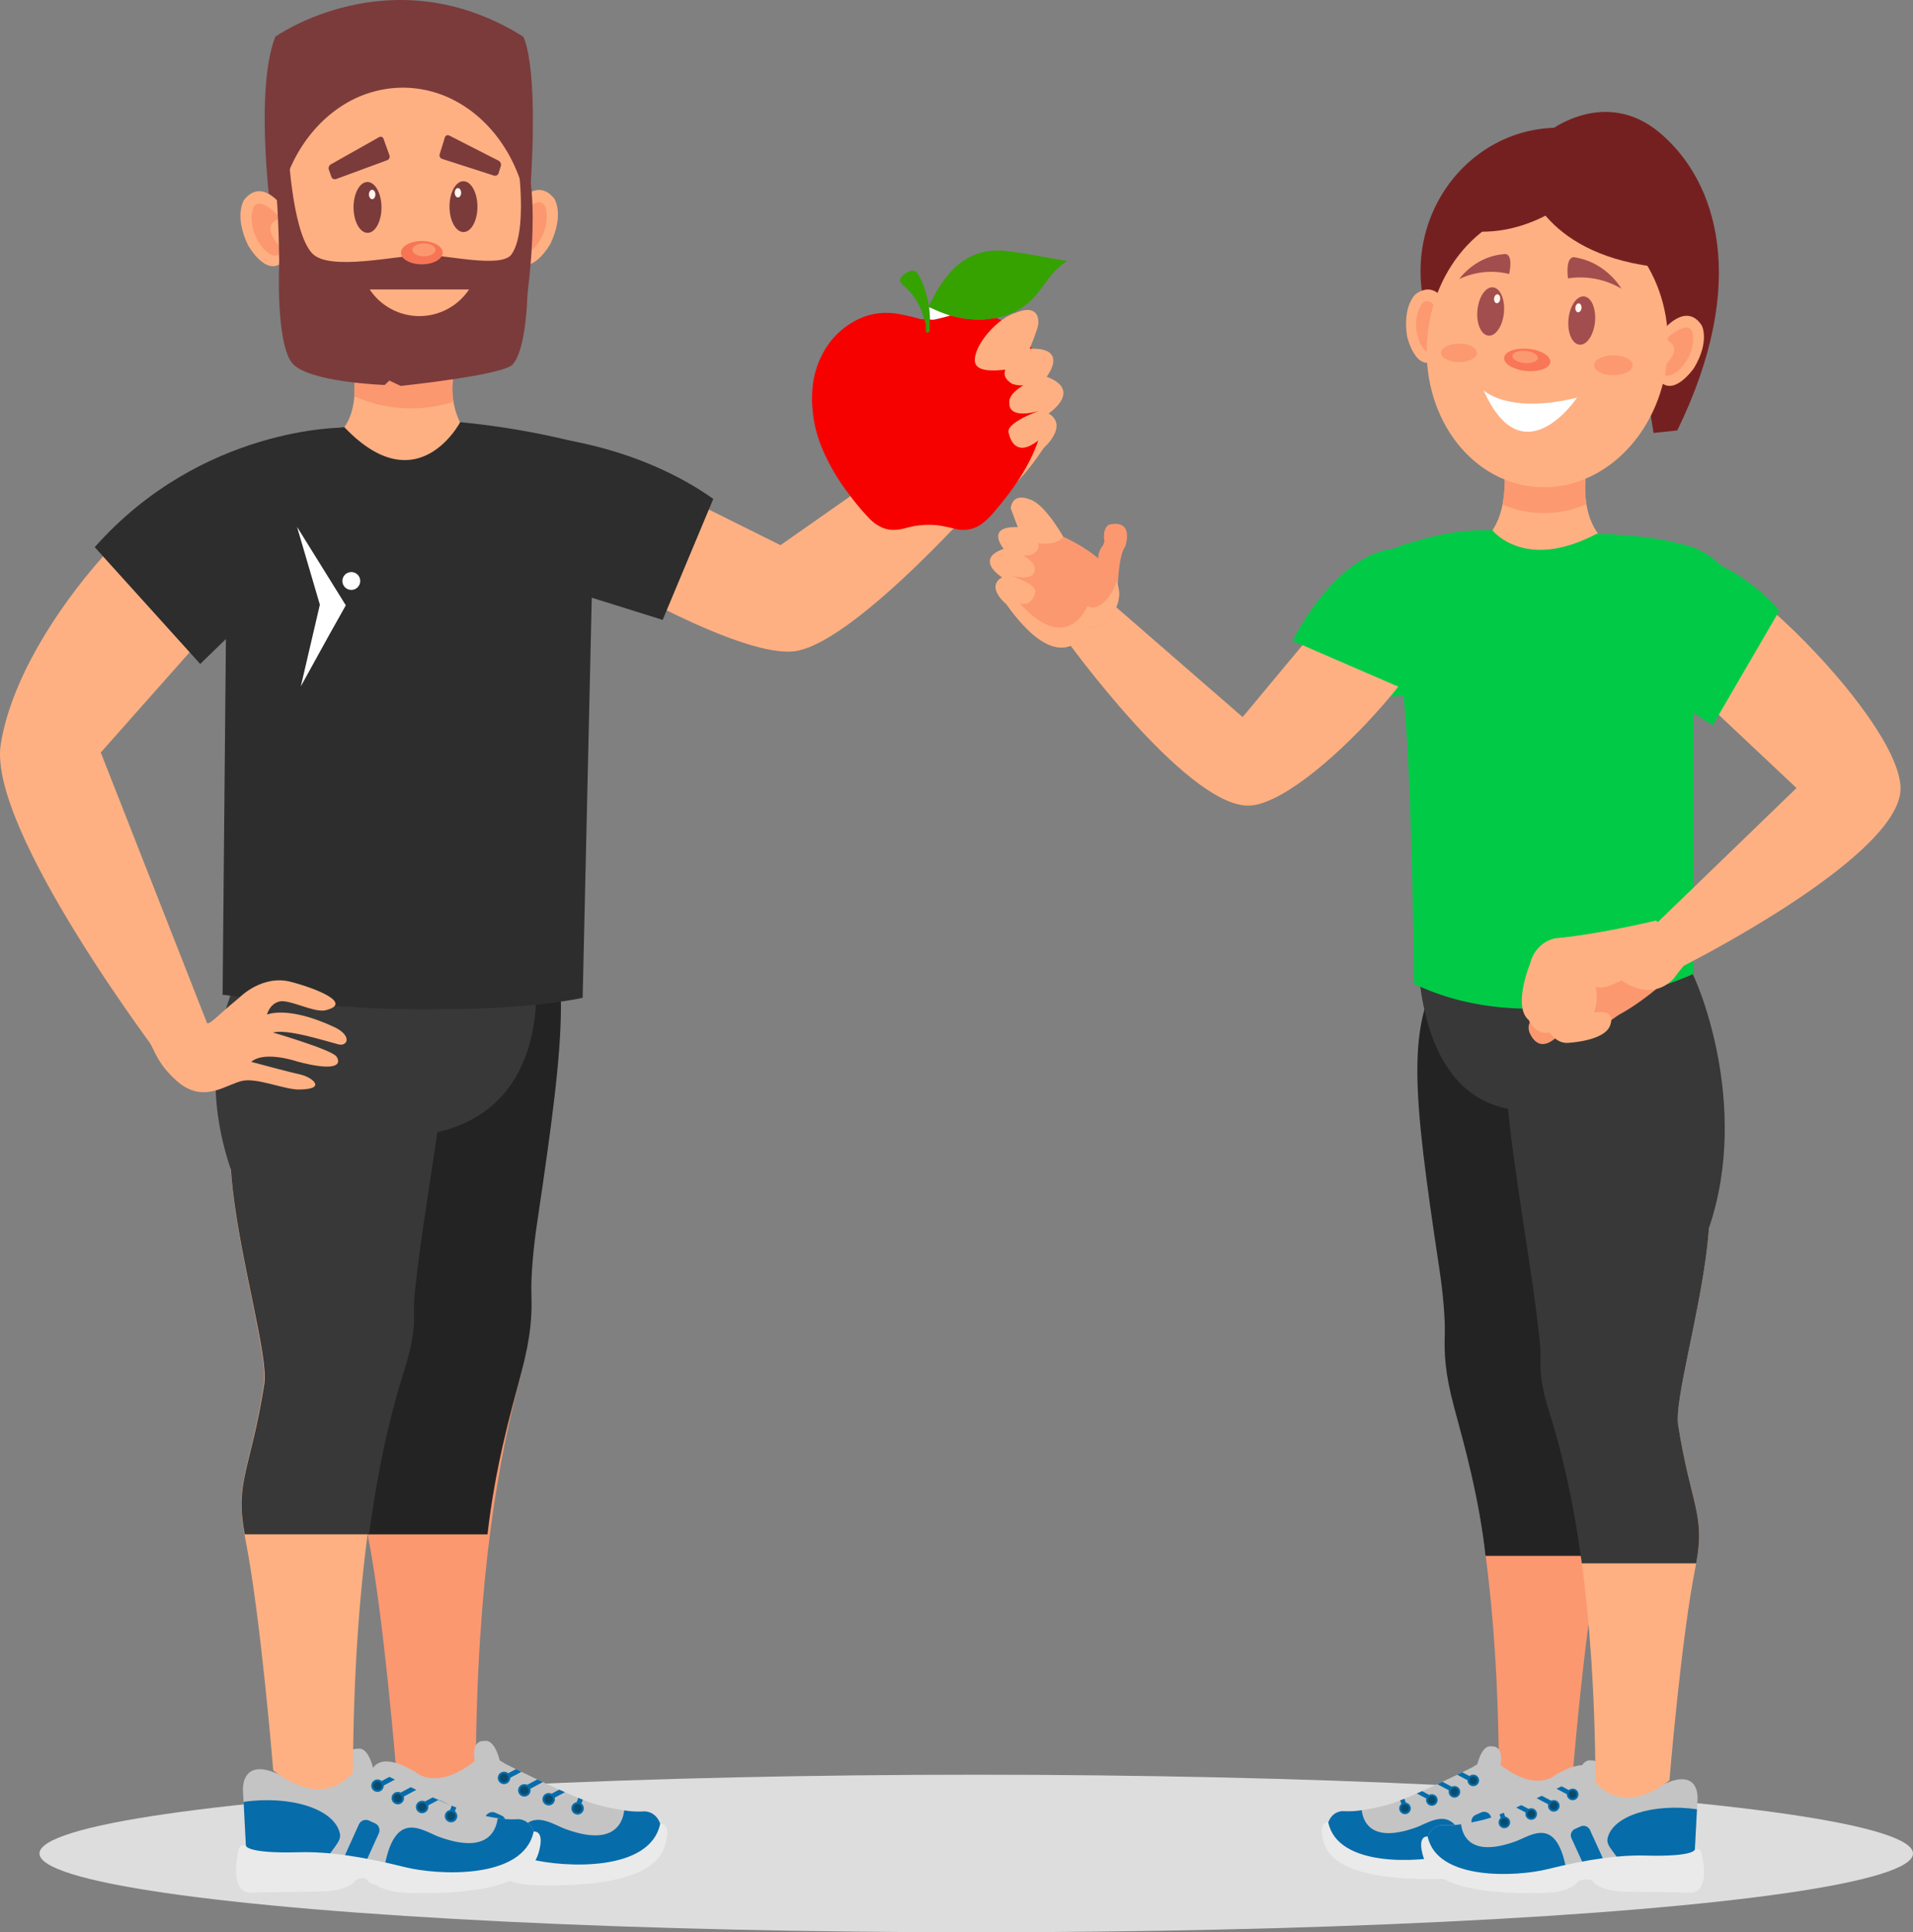 <?xml version="1.0" encoding="UTF-8"?> <svg xmlns="http://www.w3.org/2000/svg" viewBox="0 0 1020.124 1030.072"><rect x="0" y="0" width="1020.124" height="1030.072" fill="#808080" stroke="none"/><defs><style>.cls-1{fill:#ddd;}.cls-2{fill:#752020;}.cls-3{fill:#01cb46;}.cls-4{fill:#fb9870;}.cls-5{fill:#c4c4c4;}.cls-6{fill:#076caa;}.cls-7{fill:#eaeaea;}.cls-8{fill:#074b6d;}.cls-9{fill:#feb082;}.cls-10{fill:#232323;}.cls-11{fill:#383838;}.cls-12{fill:#fc9971;}.cls-13{fill:#fff;}.cls-14{fill:#f97656;}.cls-15{fill:#a24e4e;}.cls-16{fill:#fff6ee;}.cls-17{fill:#2d2d2d;}.cls-18{fill:#7b3b3b;}.cls-19{fill:#f77555;}.cls-20{fill:#f60000;}.cls-21{fill:#35a200;}.cls-22{fill:#fefefe;}</style></defs><g id="Ebene_2" data-name="Ebene 2"><g id="Layer_1" data-name="Layer 1"><ellipse class="cls-1" cx="520.587" cy="988.072" rx="499.536" ry="42"></ellipse><path class="cls-2" d="M825.763,70.135s30-24,59.334.667c30.41,25.574,48,79.333,9.332,158.666l-12.666,1.334-6-37.334-2.666,38.667h-32S766.431,88.135,825.763,70.135Z"></path><path class="cls-3" d="M893.931,289.8s39.332.334,46.332,69.334c0,0-25,19.999-52-.334C888.263,358.8,877.597,288.466,893.931,289.8Z"></path><path class="cls-4" d="M772.39,513.867c-21.551,31.911-14.088,65.307.48,162.254a156.277,156.277,0,0,1,.143,36.293s-2.48,14.994,3.711,37.974c11.416,42.378,22.127,100.798,22.592,195.007,0,0,13.332,19.274,39.461-.919,0,0,6.223-75.838,13.928-113.972,5.57-27.574-2.377-31.943-9.285-75.369-2.074-13.035.787-45.432,5.106-82.721C860.132,572.231,823.37,438.382,772.39,513.867Z"></path><path class="cls-5" d="M787.343,942.558s2.18-12.682,8.06-11.562c0,0,7.586-1.119,4.266,11.936C799.669,942.931,794.454,953.372,787.343,942.558Z"></path><path class="cls-5" d="M852.24,951.888l-.305,5.832-1.201,22.884c-2.324,8.35-23.764,8.375-38.533,7.362-7.986-.544-14.021-1.395-14.021-1.395-5.549,1.522-10.785,2.759-15.721,3.748-58.57,11.736-75.072-11.58-75.072-11.58-.377-13.985,9.043-13.24,9.043-13.24a44.226,44.226,0,0,0,9.717-.511,122.048,122.048,0,0,0,12.32-2.473,66.129,66.129,0,0,0,8.166-2.748c.733-.288,1.494-.589,2.27-.906,2.092-.851,4.314-1.8,6.594-2.79q1.409-.623,2.832-1.253c2.713-1.212,5.461-2.469,8.105-3.7q1.4-.653,2.756-1.29c2.857-1.344,5.531-2.622,7.855-3.745.973-.469,1.881-.908,2.713-1.313,3.44-1.682,5.615-2.765,5.615-2.765,7.533-5.407,14.125-1.679,14.125-1.679,19.592,15.663,29.764,5.967,29.764,5.967C854.124,931.75,852.24,951.888,852.24,951.888Z"></path><path class="cls-6" d="M851.927,957.009l-1.201,22.883c-2.324,8.35-23.766,8.376-38.531,7.362-4.189-7.78-8.81-10.624-7.93-14.698C806.882,960.409,828.833,953.722,851.927,957.009Z"></path><path class="cls-6" d="M782.458,990.32c-58.57,11.736-75.072-11.58-75.072-11.58-.377-13.985,9.043-13.24,9.043-13.24a44.226,44.226,0,0,0,9.717-.511c.805,6.485,5.438,17.689,29.049,9.144C763.659,971.068,777.288,959.976,782.458,990.32Z"></path><path class="cls-6" d="M802.415,984.603a3.724,3.724,0,0,1-1.879,4.936l-2.977,1.332a3.795,3.795,0,0,1-4.984-1.863l-7.562-16.562a3.725,3.725,0,0,1,1.883-4.934l2.975-1.332a3.795,3.795,0,0,1,4.984,1.862Z"></path><path class="cls-7" d="M708.337,971.569s-5.301-.982-2.84,8.997c1.883,7.646,8.412,22.561,64.986,21.071,0,0,13.75,0,18.084-6.152,0,0,6.404-3.171,9.041,1.305,0,0,4.896,3.915,14.693,4.103l36.918.558s9.315.246,5.652-18.46c-.299-1.52-.158-5.5-3.988-4.661,0,0,.398,4.121-26.717,3.356-13.121-.369-30.178,1.835-51.988,7.272C756.271,992.923,713.423,995.437,708.337,971.569Z"></path><path class="cls-6" d="M786.046,948.091l-1.154,2.143-7.848-4.149c.973-.469,1.881-.908,2.713-1.313Z"></path><path class="cls-6" d="M776.249,953.562l-1.152,2.139-8.664-4.582q1.4-.653,2.756-1.29Z"></path><path class="cls-6" d="M763.947,957.788l-1.152,2.141-7.299-3.857q1.409-.623,2.832-1.253Z"></path><path class="cls-6" d="M750.23,962.482l-2.303.824-1.295-3.538c.733-.288,1.494-.589,2.27-.906Z"></path><path class="cls-6" d="M788.722,949.086a3.076,3.076,0,1,1-3.074-3.047A3.059,3.059,0,0,1,788.722,949.086Z"></path><path class="cls-8" d="M787.72,949.086a2.073,2.073,0,1,1-2.072-2.053A2.063,2.063,0,0,1,787.72,949.086Z"></path><path class="cls-6" d="M778.677,955.176a3.077,3.077,0,1,1-3.076-3.047A3.06,3.06,0,0,1,778.677,955.176Z"></path><path class="cls-8" d="M777.671,955.176a2.071,2.071,0,1,1-2.07-2.052A2.061,2.061,0,0,1,777.671,955.176Z"></path><path class="cls-6" d="M766.62,959.526a3.076,3.076,0,1,1-3.076-3.046A3.061,3.061,0,0,1,766.62,959.526Z"></path><path class="cls-8" d="M765.616,959.526a2.072,2.072,0,1,1-2.072-2.051A2.061,2.061,0,0,1,765.616,959.526Z"></path><path class="cls-6" d="M752.306,964.001a3.077,3.077,0,1,1-3.076-3.046A3.064,3.064,0,0,1,752.306,964.001Z"></path><path class="cls-8" d="M751.3,964.001a2.071,2.071,0,1,1-2.07-2.05A2.059,2.059,0,0,1,751.3,964.001Z"></path><path class="cls-5" d="M840.329,950.031s2.18-12.681,8.06-11.562c0,0,7.586-1.118,4.266,11.934C852.655,950.402,847.443,960.844,840.329,950.031Z"></path><path class="cls-5" d="M905.228,959.358l-.305,5.835L903.72,988.075c-2.322,8.352-23.764,8.377-38.531,7.363-7.986-.545-14.024-1.395-14.024-1.395-5.549,1.522-10.785,2.759-15.721,3.748-58.57,11.737-75.072-11.58-75.072-11.58-.375-13.984,9.043-13.237,9.043-13.237a44.501,44.501,0,0,0,9.719-.513,122.499,122.499,0,0,0,12.32-2.473,65.958,65.958,0,0,0,8.162-2.749c.734-.287,1.496-.587,2.272-.905,2.092-.851,4.314-1.798,6.594-2.789q1.409-.623,2.834-1.255c2.711-1.21,5.459-2.468,8.104-3.697q1.4-.656,2.756-1.292c2.857-1.343,5.531-2.62,7.856-3.743.973-.472,1.881-.911,2.713-1.316,3.441-1.68,5.615-2.763,5.615-2.763,7.533-5.409,14.127-1.681,14.127-1.681,19.59,15.665,29.762,5.967,29.762,5.967C907.111,939.22,905.228,959.358,905.228,959.358Z"></path><path class="cls-6" d="M904.913,964.481l-1.199,22.884c-2.326,8.35-23.766,8.374-38.533,7.361-4.189-7.78-8.809-10.623-7.93-14.698C859.868,967.881,881.82,961.195,904.913,964.481Z"></path><path class="cls-6" d="M835.444,997.791c-58.57,11.737-75.072-11.58-75.072-11.58-.375-13.984,9.043-13.237,9.043-13.237a44.501,44.501,0,0,0,9.719-.513c.803,6.487,5.436,17.69,29.047,9.146C816.646,978.54,830.277,967.45,835.444,997.791Z"></path><path class="cls-6" d="M855.404,992.077a3.725,3.725,0,0,1-1.881,4.935l-2.977,1.33a3.792,3.792,0,0,1-4.984-1.861l-7.562-16.561a3.725,3.725,0,0,1,1.883-4.935l2.975-1.332a3.794,3.794,0,0,1,4.984,1.86Z"></path><path class="cls-7" d="M761.323,979.042s-5.301-.981-2.84,8.996c1.883,7.646,8.412,22.562,64.986,21.071,0,0,13.75,0,18.084-6.154,0,0,6.404-3.168,9.041,1.308,0,0,4.896,3.915,14.693,4.103l36.92.558s9.315.246,5.65-18.459c-.297-1.522-.158-5.501-3.988-4.662,0,0,.4,4.121-26.717,3.357-13.121-.371-30.178,1.835-51.988,7.271C809.257,1000.395,766.411,1002.909,761.323,979.042Z"></path><path class="cls-6" d="M839.032,955.563l-1.154,2.142-7.848-4.147c.973-.472,1.881-.911,2.713-1.316Z"></path><path class="cls-6" d="M829.236,961.036l-1.152,2.135-8.664-4.578q1.4-.656,2.756-1.292Z"></path><path class="cls-6" d="M816.933,965.258l-1.152,2.143-7.299-3.856q1.409-.623,2.834-1.255Z"></path><path class="cls-6" d="M803.216,969.955l-2.303.824-1.297-3.54c.734-.287,1.496-.587,2.272-.905Z"></path><path class="cls-6" d="M841.71,956.558a3.076,3.076,0,1,1-3.076-3.049A3.06,3.06,0,0,1,841.71,956.558Z"></path><path class="cls-8" d="M840.706,956.558a2.072,2.072,0,1,1-2.072-2.052A2.062,2.062,0,0,1,840.706,956.558Z"></path><path class="cls-6" d="M831.663,962.647a3.076,3.076,0,1,1-3.076-3.045A3.062,3.062,0,0,1,831.663,962.647Z"></path><ellipse class="cls-8" cx="828.587" cy="962.647" rx="2.072" ry="2.05"></ellipse><path class="cls-6" d="M819.609,966.999a3.077,3.077,0,1,1-3.076-3.047A3.062,3.062,0,0,1,819.609,966.999Z"></path><path class="cls-8" d="M818.603,966.999a2.071,2.071,0,1,1-2.07-2.053A2.059,2.059,0,0,1,818.603,966.999Z"></path><path class="cls-6" d="M805.292,971.473a3.076,3.076,0,1,1-3.076-3.046A3.06,3.06,0,0,1,805.292,971.473Z"></path><path class="cls-8" d="M804.286,971.473a2.071,2.071,0,1,1-2.07-2.052A2.059,2.059,0,0,1,804.286,971.473Z"></path><path class="cls-9" d="M816.909,518.759c-21.551,31.911-15.188,62.366-.619,159.315,1.35,8.975,8.666,25.121,8.201,38.927-.303,8.961-5.107,14.383,1.701,35.827,13.285,41.841,24.137,102.942,24.602,197.153,0,0,13.332,19.274,39.461-.92,0,0,6.223-75.838,13.928-113.973,5.57-27.572-2.377-31.942-9.285-75.367-2.074-13.036,11.158-57.84,15.479-95.129C921.982,564.41,867.89,443.274,816.909,518.759Z"></path><path class="cls-10" d="M834.193,748.828c-6.809-21.444-2.004-26.866-1.701-35.827.465-13.806-6.852-29.952-8.201-38.927-14.568-96.948-20.932-127.403.619-159.315q.641-.948,1.281-1.855c-13.945-25.59-33.227-31.809-55.135.629-21.551,31.911-17.973,66.656-3.402,163.605,1.795,11.945,3.057,25.733,2.785,34.313-.311,9.804,0,20.22,4.951,38.602,5.807,21.548,13.01,46.781,16.781,79.351h59.348C847.068,796.362,840.947,770.098,834.193,748.828Z"></path><polygon class="cls-11" points="843.519 833.405 843.521 833.412 843.521 833.405 843.519 833.405"></polygon><path class="cls-11" d="M911.308,654.655c22.848-67.147-7.68-135.599-10.211-138.168-18.113-42.849-54.549-39.707-82.906.418q-.639.908-1.281,1.855c-21.551,31.911-15.188,62.366-.619,159.315,1.35,8.975,3.404,23.592,4.953,38.298.938,8.919-1.859,15.012,4.949,36.456,6.754,21.27,12.875,47.534,17.326,80.577h60.992c4.91-26.084-2.848-31.16-9.613-73.684-2.074-13.036,11.158-57.84,15.479-95.129Q910.947,659.653,911.308,654.655Z"></path><path class="cls-2" d="M904.673,144.613c0,.891-.01,1.77-.051,2.65a78.324,78.324,0,0,1-2.559,17.61c-8.541,32.43-37.08,56.26-70.971,56.26-40.629,0-73.57-34.26-73.57-76.52,0-42.27,32.941-76.529,73.57-76.529C871.734,68.084,904.673,102.343,904.673,144.613Z"></path><path class="cls-9" d="M887.355,175.484s11.908-14.653,20.121-1.97c0,0,4.486,8.177-4.076,22.594,0,0-11.893,17.425-19.607,5.342C883.792,201.45,889.222,196.704,887.355,175.484Z"></path><path class="cls-12" d="M887.974,181.118s12.445-11.821,14.643-3.524c0,0,2.353,9.757-6.893,19.281,0,0-8.203,7.89-9.809-.352C885.915,196.522,899.935,185.428,887.974,181.118Z"></path><path class="cls-9" d="M879.316,298.313l-36.033,78.578-70.607-.584,2.856-81.71s20.553.198,25.711-25.645a71.759,71.759,0,0,0,.994-18.48s16.516-14.066,44.092-1.233a56.728,56.728,0,0,0-.353,19.56C848.034,281.432,855.677,295.954,879.316,298.313Z"></path><path class="cls-9" d="M772.944,166.065s-5.531-18.057-17.908-9.387c0,0-7.229,5.894-4.711,22.471,0,0,4.479,20.617,16.168,12.318C766.493,191.467,763.241,185.028,772.944,166.065Z"></path><path class="cls-12" d="M770.257,171.055s-7.096-15.634-12.246-8.77c0,0-5.846,8.157-.852,20.459,0,0,4.631,10.393,9.213,3.357C766.372,186.102,757.55,170.553,770.257,171.055Z"></path><path class="cls-12" d="M845.974,268.798a56.875,56.875,0,0,1-27.871,4.465,55.921,55.921,0,0,1-16.861-4.31,71.759,71.759,0,0,0,.994-18.48s16.516-14.066,44.092-1.233A56.728,56.728,0,0,0,845.974,268.798Z"></path><path class="cls-9" d="M889.072,191.171c-3.885,41.07-35.662,71.656-70.977,68.312-35.31-3.342-60.787-39.348-56.897-80.418,3.887-41.07,35.666-71.655,70.977-68.312C867.487,114.095,892.962,150.1,889.072,191.171Z"></path><path class="cls-13" d="M791.128,208.016s12.797,13.023,49.83,3.978C840.958,211.995,812.112,255.411,791.128,208.016Z"></path><path class="cls-14" d="M826.698,193.014c-.31,3.266-6.059,5.389-12.848,4.748-6.789-.645-12.043-3.811-11.73-7.074.309-3.262,6.059-5.389,12.85-4.744C821.759,186.587,827.005,189.753,826.698,193.014Z"></path><path class="cls-12" d="M820.091,190.944c-.17,1.807-3.353,2.981-7.111,2.627-3.756-.357-6.662-2.107-6.494-3.915.174-1.806,3.356-2.983,7.113-2.626C817.359,187.385,820.261,189.137,820.091,190.944Z"></path><path class="cls-15" d="M836.142,148.414a43.114,43.114,0,0,1,28.463,5.452s-7.738-13.754-24.363-16.596C840.241,137.27,834.655,134.852,836.142,148.414Z"></path><path class="cls-15" d="M804.769,146.068a39.783,39.783,0,0,0-26.602,2.695s8.234-12.01,23.74-13.27C801.907,135.493,807.236,133.727,804.769,146.068Z"></path><path class="cls-15" d="M801.986,166.714c-.672,7.109-4.383,12.569-8.287,12.199-3.908-.369-6.527-6.432-5.854-13.537.672-7.107,4.383-12.57,8.291-12.199C800.04,153.546,802.661,159.608,801.986,166.714Z"></path><path class="cls-15" d="M850.546,171.54c-.674,7.107-4.383,12.568-8.289,12.198s-6.529-6.43-5.854-13.538c.674-7.107,4.385-12.568,8.289-12.197C848.599,158.373,851.216,164.433,850.546,171.54Z"></path><path class="cls-16" d="M843.343,164.262c-.131,1.317-.971,2.309-1.869,2.217-.9-.088-1.525-1.228-1.391-2.544.133-1.317.971-2.312,1.871-2.222C842.855,161.806,843.476,162.946,843.343,164.262Z"></path><path class="cls-16" d="M799.987,159.432c-.133,1.315-.969,2.31-1.869,2.22-.898-.092-1.524-1.232-1.389-2.548.129-1.314.969-2.309,1.867-2.217C799.497,156.978,800.118,158.116,799.987,159.432Z"></path><path class="cls-12" d="M870.624,194.71c0,2.944-4.609,5.329-10.293,5.329-5.682,0-10.289-2.385-10.289-5.329s4.607-5.329,10.289-5.329C866.015,189.381,870.624,191.766,870.624,194.71Z"></path><path class="cls-12" d="M787.566,188.093c0,2.733-4.279,4.949-9.557,4.949s-9.557-2.216-9.557-4.949c0-2.731,4.279-4.948,9.557-4.948S787.566,185.362,787.566,188.093Z"></path><path class="cls-2" d="M814.023,95.419c-1,0,7.666,39,67.334,46.666,0,0-3.334-45.333-68.334-46.666Z"></path><path class="cls-2" d="M842.023,102.751s-23,22.334-55,20.668C787.023,123.419,795.691,97.751,842.023,102.751Z"></path><path class="cls-11" d="M756.763,477.467s-14.334,116,60.334,114.667c0,0,107.299,15.726,78.666-106.666Z"></path><path class="cls-3" d="M851.357,284.57s36.65.571,50.158,7.706c0,0-3.256,52.24,1.459,64.261l.123,162.598s-81.334,38-149,5.334c0,0-1.74-162.065-8.74-168.22,0,0,6.906-57.426,5.24-66.114a121.276,121.276,0,0,1,45.252-7.448S813.023,304.843,851.357,284.57Z"></path><path class="cls-3" d="M761.763,287.635s-53.334,1.167-61,75.5c0,0,34.5,13.5,56.75,5.75Z"></path><path class="cls-9" d="M499.358,232.352,416.206,290.62l-85.499-42.5-13.834,56.334s79.575,47.754,108.067,42.512c33.019-6.074,102.883-86.281,102.883-86.281Z"></path><path class="cls-17" d="M295.041,233.62s45.796,4.346,85.332,32.334l-27,64.5-55.932-17.488Z"></path><path class="cls-4" d="M489.717,184.03c6.787,2.338,4.506,14.355,4.506,14.355a13.6,13.6,0,0,1,3.062,9.736l-.008-.004,4.287,13.658s13.047,12.457-1.002,20.59c0,0-12.178,3.09-15.873-17.697,0,0-3.443-19.072-5.951-25.342C478.738,199.327,474.36,178.741,489.717,184.03Z"></path><path class="cls-4" d="M503.055,253.524s15.318,42.4,53.341-14.576c0,0,9.539-43.92-36.53-46.426,0,0-56.834,25.807-27.533,58.412C494.176,252.987,500.195,257.108,503.055,253.524Z"></path><path class="cls-9" d="M485.608,223.278c1.029,4.463,3.467,9.131,7.797,13.951,1.844,2.053,7.865,6.174,10.723,2.588,0,0,15.213,42.074,52.929-13.971a50.648,50.648,0,0,1-.66,13.102c-38.023,56.977-53.341,14.576-53.341,14.576-2.859,3.584-8.879-.537-10.723-2.59C483.299,240.885,482.459,231.481,485.608,223.278Z"></path><path class="cls-18" d="M145.136,118.895s-10-69.332,1.667-99.332c0,0,62-44,132.227-.025,0,0,10.106,16.358,2.027,103.191Z"></path><path class="cls-9" d="M183.412,227.969s33.185,42.246,64.041,1.105a41.356,41.356,0,0,1-4.618-33.18s-10.283-24.01-54.85-7.348a117.36,117.36,0,0,1,.957,22.732C188.472,217.817,186.467,223.991,183.412,227.969Z"></path><path class="cls-4" d="M188.943,211.28a74.635,74.635,0,0,0,52.877,2.895,40.3,40.3,0,0,1,1.016-18.279s-10.283-24.01-54.85-7.348A117.36,117.36,0,0,1,188.943,211.28Z"></path><path class="cls-9" d="M274.765,109.942s10.984-16.477,20.814-4.047c0,0,5.49,8.094-2.025,23.99,0,0-10.695,19.365-19.941,7.514C273.613,137.399,278.812,131.907,274.765,109.942Z"></path><path class="cls-4" d="M275.966,115.762s11.826-13.57,14.94-5.127c0,0,3.422,9.951-5.291,20.809,0,0-7.781,9.047-10.27.606C275.345,132.05,288.882,119.079,275.966,115.762Z"></path><path class="cls-9" d="M147.49,125.067c0,1.51.041,3.02.121,4.51q.15,3.255.539,6.441c.191,1.68.441,3.34.74,4.988,4.531,25.541,19.76,46.531,40,56.361a58.903,58.903,0,0,0,53.811-.971c19.23-10.18,33.609-30.56,38.039-55.189q.586-3.182.932-6.439a91.887,91.887,0,0,0-.592-23.852q-.51-3.269-1.26-6.449c-.189-.84-.398-1.67-.619-2.49v-.01c-.311-1.17-.641-2.33-1-3.471-6.07-19.609-18.69-35.59-34.791-44.379h-.01A59.34,59.34,0,0,0,214.841,46.737a59.944,59.944,0,0,0-33.092,10.09c-11.43,7.51-20.789,18.81-26.818,32.42v.01a83.933,83.933,0,0,0-4.852,14.271c-.389,1.539-.729,3.09-1.02,4.67-.41,2.129-.731,4.279-.981,6.469-.019.121-.029.24-.039.361v.01c-.08.68-.141,1.359-.199,2.039q-.226,2.552-.301,5.16a.013.013,0,0,0,0,.02C147.499,123.188,147.49,124.128,147.49,125.067Z"></path><path class="cls-18" d="M239.701,110.19c.025,7.486,3.377,13.543,7.492,13.527,4.113-.014,7.428-6.094,7.402-13.58-.023-7.484-3.379-13.541-7.494-13.527C242.992,96.624,239.678,102.704,239.701,110.19Z"></path><path class="cls-18" d="M188.533,110.598c.025,7.486,3.375,13.545,7.492,13.529,4.113-.016,7.426-6.092,7.4-13.58-.024-7.486-3.379-13.541-7.49-13.529C191.821,97.034,188.508,103.114,188.533,110.598Z"></path><path class="cls-16" d="M196.748,103.686c.012,1.387.791,2.502,1.742,2.494.947-.01,1.705-1.141,1.691-2.525-.014-1.389-.791-2.504-1.74-2.496C197.492,101.169,196.735,102.297,196.748,103.686Z"></path><path class="cls-16" d="M242.481,102.776c.016,1.387.793,2.506,1.742,2.496.951-.008,1.707-1.141,1.693-2.527-.012-1.389-.789-2.506-1.738-2.494C243.229,100.258,242.471,101.391,242.481,102.776Z"></path><path class="cls-9" d="M150.962,110.614S139.976,94.139,130.15,106.569c0,0-5.49,8.094,2.022,23.988,0,0,10.697,19.365,19.947,7.516C152.118,138.073,146.913,132.581,150.962,110.614Z"></path><path class="cls-4" d="M149.761,116.434s-11.826-13.568-14.939-5.125c0,0-3.422,9.951,5.291,20.809,0,0,7.781,9.049,10.271.604C150.384,132.721,136.843,119.754,149.761,116.434Z"></path><path class="cls-18" d="M148.89,140.003s-1.948,42.783,6.913,53.56c8.434,10.258,49.333,11.666,49.333,11.666l2.5-2.365,6,2.865s54.816-5.674,59.833-11.5c9.457-10.979,7.917-54.25,7.917-54.25S244.636,162.423,148.89,140.003Z"></path><path class="cls-18" d="M147.386,102.729l6.083-27.5s1.667,47.5,12.917,59.75c9.104,9.914,45.433,1.061,59.75.916,11.499-.115,41.333,7.334,46.667-.332,9.938-14.289,2-59.334,2-59.334,16.333,13.334,6.083,83.25,6.083,83.25l-4-5.5s-37.577,6.481-50.25,6.75c-17.192.365-68.5-6.25-68.5-6.25l-.64-8.959-8.607-4.514S148.803,120.229,147.386,102.729Z"></path><path class="cls-9" d="M250.133,154.292a31.812,31.812,0,0,1-52.996,0Z"></path><path class="cls-19" d="M213.803,134.706c.006,3.438,4.992,6.217,11.139,6.209,6.15-.006,11.131-2.799,11.127-6.236-.004-3.434-4.989-6.217-11.141-6.211C218.781,128.477,213.803,131.268,213.803,134.706Z"></path><path class="cls-4" d="M219.91,133.188c.003,1.902,2.764,3.441,6.166,3.438s6.159-1.551,6.158-3.453c-.004-1.902-2.764-3.44-6.166-3.436S219.909,131.284,219.91,133.188Z"></path><path class="cls-18" d="M202.119,73.137a1.633,1.633,0,0,1,2.416.9l3.141,8.789a2.032,2.032,0,0,1-1.204,2.576l-27.21,10.033a1.982,1.982,0,0,1-2.551-1.191l-1.346-3.766a2.465,2.465,0,0,1,1.07-2.865Z"></path><path class="cls-18" d="M239.613,72.272a1.631,1.631,0,0,0-2.375,1l-2.772,8.912a2.03,2.03,0,0,0,1.31,2.523l27.604,8.895a1.982,1.982,0,0,0,2.498-1.297l1.188-3.82a2.46,2.46,0,0,0-1.187-2.816Z"></path><path class="cls-4" d="M282.703,474.268c23.211,34.719,15.174,71.055-.518,176.533-1.452,9.764-1.728,28.096-.152,39.486,0,0,2.67,16.314-3.997,41.315-12.296,46.107-23.833,109.666-24.333,212.166,0,0-14.359,20.971-42.5-1,0,0-6.703-82.512-15-124-6-30,2.559-34.754,10-82,2.233-14.184-.848-49.43-5.5-90C188.203,537.768,227.795,392.141,282.703,474.268Z"></path><path class="cls-5" d="M266.958,940.682s-2.349-13.797-8.682-12.58c0,0-8.17-1.217-4.595,12.986C253.682,941.088,259.298,952.448,266.958,940.682Z"></path><path class="cls-5" d="M197.062,950.833l.328,6.346,1.295,24.898c2.502,9.084,25.594,9.111,41.5,8.01,8.601-.592,15.101-1.518,15.101-1.518,5.977,1.656,11.617,3.002,16.932,4.078,63.084,12.77,80.855-12.6,80.855-12.6.406-15.215-9.738-14.404-9.738-14.404a47.201,47.201,0,0,1-10.467-.557,130.128,130.128,0,0,1-13.27-2.689,70.898,70.898,0,0,1-8.793-2.99c-.79-.312-1.61-.641-2.446-.986-2.253-.926-4.646-1.957-7.101-3.035q-1.518-.677-3.051-1.363c-2.922-1.318-5.881-2.686-8.729-4.025q-1.509-.712-2.969-1.404c-3.077-1.461-5.957-2.852-8.461-4.074-1.047-.51-2.025-.988-2.922-1.43-3.705-1.828-6.047-3.008-6.047-3.008-8.113-5.883-15.215-1.826-15.215-1.826-21.1,17.041-32.055,6.492-32.055,6.492C195.032,928.923,197.062,950.833,197.062,950.833Z"></path><path class="cls-6" d="M197.4,956.405l1.293,24.896c2.504,9.084,25.596,9.113,41.5,8.01,4.512-8.465,9.488-11.559,8.541-15.99C245.914,960.104,222.273,952.829,197.4,956.405Z"></path><path class="cls-6" d="M272.218,992.647c63.084,12.77,80.855-12.6,80.855-12.6.406-15.215-9.738-14.404-9.738-14.404a47.201,47.201,0,0,1-10.467-.557c-.865,7.057-5.856,19.246-31.285,9.949C292.466,971.702,277.786,959.633,272.218,992.647Z"></path><path class="cls-6" d="M250.724,986.428a4.069,4.069,0,0,0,2.025,5.369l3.205,1.449a4.069,4.069,0,0,0,5.367-2.027l8.146-18.02a4.067,4.067,0,0,0-2.026-5.367l-3.205-1.449a4.067,4.067,0,0,0-5.367,2.025Z"></path><path class="cls-7" d="M352.05,972.247s5.709-1.068,3.059,9.789c-2.027,8.318-9.062,24.547-69.992,22.924,0,0-14.81,0-19.477-6.693,0,0-6.897-3.449-9.738,1.42,0,0-5.274,4.26-15.824,4.463l-39.764.607s-10.031.268-6.086-20.084c.32-1.654.17-5.984,4.295-5.072,0,0-.43,4.484,28.773,3.652,14.132-.402,32.504,1.996,55.994,7.912C300.424,995.479,346.572,998.216,352.05,972.247Z"></path><path class="cls-6" d="M268.356,946.702l1.241,2.33,8.453-4.514c-1.047-.51-2.025-.988-2.922-1.43Z"></path><path class="cls-6" d="M278.906,952.655l1.242,2.326,9.332-4.984q-1.509-.712-2.969-1.404Z"></path><path class="cls-6" d="M292.157,957.253l1.241,2.328,7.86-4.195q-1.518-.677-3.051-1.363Z"></path><path class="cls-6" d="M306.931,962.36l2.478.896,1.397-3.85c-.79-.312-1.61-.641-2.446-.986Z"></path><path class="cls-6" d="M265.472,947.784a3.313,3.313,0,1,0,3.312-3.314A3.313,3.313,0,0,0,265.472,947.784Z"></path><path class="cls-8" d="M266.552,947.784a2.232,2.232,0,1,0,2.232-2.232A2.233,2.233,0,0,0,266.552,947.784Z"></path><path class="cls-6" d="M276.291,954.411a3.314,3.314,0,1,0,3.313-3.314A3.314,3.314,0,0,0,276.291,954.411Z"></path><path class="cls-8" d="M277.374,954.411a2.232,2.232,0,1,0,2.231-2.232A2.231,2.231,0,0,0,277.374,954.411Z"></path><path class="cls-6" d="M289.277,959.143a3.313,3.313,0,1,0,3.312-3.314A3.313,3.313,0,0,0,289.277,959.143Z"></path><path class="cls-8" d="M290.359,959.143a2.232,2.232,0,1,0,2.23-2.231A2.23,2.23,0,0,0,290.359,959.143Z"></path><path class="cls-6" d="M304.694,964.012a3.314,3.314,0,1,0,3.313-3.314A3.315,3.315,0,0,0,304.694,964.012Z"></path><path class="cls-8" d="M305.777,964.012a2.232,2.232,0,1,0,2.23-2.23A2.23,2.23,0,0,0,305.777,964.012Z"></path><path class="cls-10" d="M214.703,730.268c7.333-23.332,2.159-29.23,1.834-38.98-.501-15.02,7.379-32.588,8.832-42.352,15.691-105.48,22.545-138.615-.666-173.334-.461-.69-.922-1.359-1.382-2.018,15.021-27.842,35.786-34.607,59.382.684,23.211,34.719,19.357,72.522,3.666,178.002-1.934,12.996-3.292,27.998-3,37.332.334,10.668,0,22-5.333,42-6.253,23.445-14.013,50.898-18.073,86.334h-63.92C200.837,781.985,207.43,753.411,214.703,730.268Z"></path><path class="cls-11" d="M285.138,516.051s14.666,92.666-80,90c0,0-67.711-3.008-68.856-87.17Z"></path><path class="cls-5" d="M199.478,944.823s-2.348-13.797-8.681-12.58c0,0-8.17-1.217-4.595,12.984C186.202,945.227,191.818,956.588,199.478,944.823Z"></path><path class="cls-5" d="M129.581,954.971l.328,6.348,1.295,24.896c2.502,9.086,25.594,9.113,41.5,8.01,8.602-.592,15.102-1.518,15.102-1.518,5.977,1.656,11.617,3.002,16.932,4.078,63.083,12.77,80.855-12.6,80.855-12.6.405-15.215-9.738-14.402-9.738-14.402a47.452,47.452,0,0,1-10.468-.557,130.496,130.496,0,0,1-13.27-2.691,70.573,70.573,0,0,1-8.792-2.99c-.79-.312-1.61-.639-2.446-.984-2.253-.926-4.646-1.957-7.101-3.035q-1.518-.677-3.052-1.365c-2.921-1.316-5.88-2.686-8.729-4.024q-1.509-.712-2.969-1.404c-3.076-1.461-5.957-2.852-8.461-4.074-1.047-.512-2.025-.99-2.922-1.432-3.705-1.826-6.046-3.006-6.046-3.006-8.114-5.885-15.216-1.828-15.216-1.828-21.099,17.043-32.055,6.492-32.055,6.492C127.552,933.061,129.581,954.971,129.581,954.971Z"></path><path class="cls-6" d="M129.919,960.545l1.293,24.896c2.504,9.084,25.596,9.111,41.501,8.01,4.512-8.465,9.487-11.559,8.54-15.992C178.435,964.245,154.792,956.969,129.919,960.545Z"></path><path class="cls-6" d="M204.738,996.786c63.083,12.77,80.855-12.6,80.855-12.6.405-15.215-9.738-14.402-9.738-14.402a47.452,47.452,0,0,1-10.468-.557c-.865,7.057-5.856,19.246-31.285,9.949C224.987,975.841,210.306,963.774,204.738,996.786Z"></path><path class="cls-6" d="M183.243,990.569a4.07,4.07,0,0,0,2.025,5.369l3.205,1.447a4.068,4.068,0,0,0,5.368-2.025l8.146-18.02a4.071,4.071,0,0,0-2.027-5.369l-3.204-1.449a4.07,4.07,0,0,0-5.368,2.025Z"></path><path class="cls-7" d="M284.57,976.387s5.708-1.068,3.058,9.787c-2.027,8.318-9.06,24.549-69.992,22.926,0,0-14.809,0-19.476-6.695,0,0-6.897-3.447-9.739,1.422,0,0-5.273,4.26-15.823,4.463l-39.765.607s-10.031.268-6.086-20.084c.32-1.654.17-5.984,4.295-5.072,0,0-.43,4.484,28.774,3.652,14.132-.404,32.504,1.996,55.994,7.912C232.945,999.62,279.091,1002.354,284.57,976.387Z"></path><path class="cls-6" d="M200.876,950.842l1.241,2.33,8.452-4.514c-1.047-.512-2.025-.99-2.922-1.432Z"></path><path class="cls-6" d="M211.426,956.795l1.241,2.324,9.332-4.982q-1.509-.712-2.969-1.404Z"></path><path class="cls-6" d="M224.677,961.391l1.242,2.33,7.86-4.195q-1.518-.677-3.052-1.365Z"></path><path class="cls-6" d="M239.45,966.501l2.48.896,1.397-3.852c-.79-.312-1.61-.639-2.446-.984Z"></path><path class="cls-6" d="M197.991,951.924a3.313,3.313,0,1,0,3.312-3.317A3.313,3.313,0,0,0,197.991,951.924Z"></path><path class="cls-8" d="M199.072,951.924a2.232,2.232,0,1,0,2.231-2.232A2.232,2.232,0,0,0,199.072,951.924Z"></path><path class="cls-6" d="M208.812,958.55a3.313,3.313,0,1,0,3.313-3.312A3.314,3.314,0,0,0,208.812,958.55Z"></path><path class="cls-8" d="M209.894,958.55a2.232,2.232,0,1,0,2.232-2.231A2.231,2.231,0,0,0,209.894,958.55Z"></path><path class="cls-6" d="M221.796,963.284a3.313,3.313,0,1,0,3.312-3.314A3.313,3.313,0,0,0,221.796,963.284Z"></path><path class="cls-8" d="M222.878,963.284a2.232,2.232,0,1,0,2.231-2.232A2.23,2.23,0,0,0,222.878,963.284Z"></path><path class="cls-6" d="M237.214,968.153a3.313,3.313,0,1,0,3.313-3.314A3.313,3.313,0,0,0,237.214,968.153Z"></path><path class="cls-8" d="M238.297,968.153a2.231,2.231,0,1,0,2.23-2.232A2.23,2.23,0,0,0,238.297,968.153Z"></path><path class="cls-9" d="M224.703,475.602c23.211,34.719,16.357,67.853.666,173.334-1.453,9.764-9.333,27.332-8.832,42.352.325,9.75,5.499,15.649-1.834,38.98-14.309,45.523-25.996,112-26.496,214.5,0,0-14.359,20.971-42.5-1,0,0-6.703-82.512-15-124-6-30,2.559-34.754,10-82,2.233-14.184-12.018-62.93-16.671-103.5C111.536,525.268,169.795,393.473,224.703,475.602Z"></path><polygon class="cls-11" points="196.043 817.936 196.042 817.944 196.04 817.936 196.043 817.936"></polygon><path class="cls-11" d="M123.109,623.456C98.27,550.399,137.747,503.102,137.747,503.102s1.642-1.965,4.394-4.76c19.691-46.619,51.368-68.414,82.194-24.758.464.658.93,1.328,1.395,2.018,23.428,34.719,16.51,67.853.672,173.334-1.467,9.764-3.701,25.668-5.384,41.668-1.02,9.703,2.02,16.332-5.382,39.664-7.342,23.143-13.996,51.717-18.835,87.668H130.498c-5.34-28.379,3.096-33.902,10.45-80.168,2.255-14.184-12.131-62.93-16.827-103.5Q123.5,628.895,123.109,623.456Z"></path><path class="cls-17" d="M245.389,225.051S222.62,268.7,183.62,227.7c0,0-46.487,6.877-62.234,14.654L118.703,530.27s81.932,7.699,109.332,7.666c20.721-.025,82.668-6,82.668-6l6.683-293.582A421.325,421.325,0,0,0,245.389,225.051Z"></path><path class="cls-17" d="M118.703,530.27s67.332,8.666,109.332,7.666c53.668.666,82.668-6,82.668-6Z"></path><path class="cls-9" d="M108.13,543.544c3.387,4.344,2.713,2.084,19.758-11.965,0,0,11.984-12.117,27.065-8.211,13.997,3.625,33.43,11.514,18.686,15.174-6.121,1.52-19.541-6.08-24.796-4.635s-6.481,6.976-6.481,6.976,10.641-5.037,35.608,6.488c10.091,4.656,7.408,10.639,2.47,9.35-8.877-2.316-27.275-8.279-34.876-6.289,0,0,31.575,9.184,33.906,12.846,2.996,4.703-1.442,7.803-20.893,2.615,0,0-17.434-5.994-24.601.152,0,0,20.686,5.611,26.527,6.852,5.22,1.109,14.649,7.713-.98,7.908-7.652.096-21.916-6.152-29.909-4.705-8.711,1.584-21.035,12.938-35.414.072-13.552-12.119-10.817-18.84-21.896-31.582l25.52-14.654S105.769,540.514,108.13,543.544Z"></path><path class="cls-9" d="M110.439,545.458,53.741,401.143,131.66,313.272s21.188-75.986.672-72.861C92.926,246.415,11.055,330.206.404,396.723-6.86,442.087,86.353,564.67,86.353,564.67S114.776,557.713,110.439,545.458Z"></path><path class="cls-17" d="M183.373,227.954s-75.525-.934-132.859,63.732l56.25,62.25,33-32Z"></path><g id="mcUHqC"><path class="cls-20" d="M531.528,169.536a54.822,54.822,0,0,1,7.705,4.527,43.635,43.635,0,0,1,16.584,25.069c2.695,10.823,1.998,21.56-1.079,32.191-3.26,11.263-8.984,21.263-15.88,30.649-2.653,3.611-5.463,7.095-8.365,10.509a42.136,42.136,0,0,1-6.838,6.69,16.656,16.656,0,0,1-14.135,2.804,90.26,90.26,0,0,0-9.086-1.912,45.673,45.673,0,0,0-17.411,1.423c-4.054,1.119-8.144,1.561-12.203-.083a21.366,21.366,0,0,1-7.144-4.916,129.155,129.155,0,0,1-11.164-13.331,109.008,109.008,0,0,1-13.637-23.054,68.223,68.223,0,0,1-5.713-31.642,47.871,47.871,0,0,1,6.168-21.096A41.791,41.791,0,0,1,457.821,170.12a34.645,34.645,0,0,1,20.028-2.952,116.44,116.44,0,0,1,12.087,2.686,4.303,4.303,0,0,0,2.831.237,4.213,4.213,0,0,1,.877,2.242,27.028,27.028,0,0,1,.188,3.784c-.004.568.103,1.137.778,1.127a1.024,1.024,0,0,0,1.014-1.113c.013-1.59.06-3.187-.065-4.768a1.451,1.451,0,0,1,.366-1.059,7.243,7.243,0,0,0,3.511-.231c2.316-.503,4.602-1.141,6.9-1.723,2.903.197,5.649,1.243,8.535,1.558a55.033,55.033,0,0,0,9.901.402C527.041,170.148,529.262,169.661,531.528,169.536Z"></path><path class="cls-21" d="M495.924,170.303a1.451,1.451,0,0,0-.366,1.059c.124,1.582.078,3.178.065,4.768a1.024,1.024,0,0,1-1.014,1.113c-.675.01-.781-.559-.778-1.127a27.028,27.028,0,0,0-.188-3.784,4.213,4.213,0,0,0-.877-2.242,34.059,34.059,0,0,0-10.925-17.841,8.551,8.551,0,0,1-1.3-1.381,2.415,2.415,0,0,1,.106-3.189,10.563,10.563,0,0,1,4.261-2.995c2.05-.822,3.579-.296,4.786,1.635a37.084,37.084,0,0,1,3.177,7.017,64.22,64.22,0,0,1,2.495,9.644c.876-1.642,1.641-3.08,2.41-4.516a61.915,61.915,0,0,1,10.689-15.086c7.75-7.684,17.068-10.758,27.86-9.591,9.355,1.011,18.556,2.975,27.831,4.486,1.57.256,3.136.539,4.906.844-1.176.848-2.216,1.55-3.203,2.319-3.457,2.692-6.028,6.183-8.604,9.66-2.642,3.567-5.208,7.196-8.599,10.123a37.499,37.499,0,0,1-16.607,8.131,4.483,4.483,0,0,0-.52.184c-2.266.125-4.487.612-6.757.772a55.033,55.033,0,0,1-9.901-.402c-2.886-.315-5.632-1.361-8.536-1.558-.04-.344-.323-.34-.568-.427-1.545-.545-3.106-1.055-4.621-1.677-1.875-.77-3.71-1.637-5.687-2.518A62.737,62.737,0,0,1,495.924,170.303Z"></path><path class="cls-22" d="M495.924,170.303a62.737,62.737,0,0,0-.465-6.575c1.976.88,3.812,1.748,5.687,2.518,1.515.622,3.075,1.131,4.621,1.677.245.087.528.083.568.427-2.298.582-4.584,1.22-6.9,1.723A7.243,7.243,0,0,1,495.924,170.303Z"></path></g><path class="cls-9" d="M541.54,166.782c11.602-4.785,12.566,2.85,12.068,6.207-.502,3.385-4.533,12.922-4.533,12.922,21.41-.812,9.062,14.916,9.062,14.916,19.5,7.375,1.033,19.566,1.033,19.566,10.977,6.732-2.775,18.555-2.775,18.555-3.111-.559-1.641-5.059-1.641-5.059-14.781,12.633-16.945-3.703-16.945-3.703-.488-5.293,16.287-11.145,16.287-11.145-17.012,4.701-15.797-3.943-15.797-3.943-.789-3.848,3.787-7.467,7.494-9.713a14.498,14.498,0,0,1-6.055-.771c-4.002-2.453-4.539-5.139-3.617-7.564-5.736.664-15.828,1.389-16.257-4.527C519.258,184.131,531.685,169.76,541.54,166.782Z"></path><path class="cls-9" d="M591.05,320.072,662.637,382.25l52.38-62.865s42.684-25.884,55.149-4.157c11.181,19.489-73.335,115.45-105.242,114.243-33.641-1.272-96.697-88.921-96.697-88.921Z"></path><path class="cls-3" d="M775.333,303.676s-.799,37.78-27.585,63.265l-58.465-25.305S726.867,263.783,775.333,303.676Z"></path><path class="cls-4" d="M591.984,279.558c-2.469.475-3.867,4.258-3.02,8.99l-.719,2.138a10.109,10.109,0,0,0-2.539,7.548l.007-.003-3.557,10.588s-10.819,9.656.833,15.961c0,0,10.099,2.393,13.164-13.719,0,0,.464-15.261,3.83-19.581C599.982,291.48,605.176,277.017,591.984,279.558Z"></path><path class="cls-4" d="M580.922,333.429s-12.704,32.867-44.236-11.301c0,0-7.913-34.045,30.293-35.987,0,0,47.133,20.004,22.835,45.279C588.284,333.013,583.292,336.207,580.922,333.429Z"></path><path class="cls-9" d="M595.391,309.982c-.854,3.458-2.876,7.078-6.467,10.815-1.53,1.592-6.522,4.786-8.892,2.006,0,0-12.616,32.615-43.895-10.829a36.747,36.747,0,0,0,.549,10.155c31.532,44.168,44.236,11.301,44.236,11.301,2.37,2.778,7.362-.417,8.892-2.008C597.304,323.631,598.001,316.34,595.391,309.982Z"></path><path class="cls-9" d="M549.005,266.187c-9.621-3.708-10.008,4.811-10.008,4.811l3.759,10.016C524.999,280.387,535.24,292.58,535.24,292.58c-16.172,5.715-.856,15.168-.856,15.168-9.105,5.218,2.303,14.381,2.303,14.381,2.58-.432,1.36-3.92,1.36-3.92,12.256,9.793,14.052-2.872,14.052-2.872.405-4.103-13.506-8.638-13.506-8.638,14.107,3.643,13.1-3.057,13.1-3.057.654-2.983-3.14-5.79-6.214-7.53a12.809,12.809,0,0,0,5.021-.598c3.318-1.902,3.764-3.983,2.999-5.863,4.757.513,10.611.223,13.481-3.51C566.979,286.142,557.178,268.496,549.005,266.187Z"></path><path class="cls-4" d="M851.373,522.14s25.148-3.541,15.08,15.689c0,0-12.332,13.766-27.275,10.275a92.49,92.49,0,0,0-8.643,4.203s-9.047,10.436-14.672-1.363c0,0-4.514-8.551,9.066-10.951,0,0,7.895.264,11.941-2.777C836.871,537.216,836.466,524.077,851.373,522.14Z"></path><path class="cls-4" d="M890.707,520.745s-45.83,43.729-60.693,18.74c0,0-16.664-26.434,24.17-34.48Z"></path><path class="cls-9" d="M837.097,555.848c-6.838,1.037-10.66-5.418-10.66-5.418-7.719,1.496-11.232-6.662-11.232-6.662-8.67-7.27.69-29.961.69-29.961,3.186-12.252,13.629-13.631,13.629-13.631,22.449-1.945,53.494-9.42,53.494-9.42l23.176,16.859c-4.475,1.143-13.592,13.957-13.592,13.957-12.688,13.199-27.803,1.045-27.803,1.045-11.514,5.851-13.91,3.262-13.91,3.262a25.778,25.778,0,0,1-.857,13.935c13.404-2.188,8.182,7.723,8.182,7.723C854.734,554.126,840.679,555.581,837.097,555.848Z"></path><path class="cls-9" d="M878.669,496.753l79.334-76.666-68-64s-25.842-49.383.783-60.603c23.883-10.065,127.217,92.603,122.549,127.27-4.92,36.553-115.332,92-115.332,92Z"></path><path class="cls-3" d="M877.835,288.585s44,5,71,37l-35.5,61S826.335,337.085,877.835,288.585Z"></path><polygon class="cls-13" points="175.386 338.746 184.404 322.688 158.387 280.846 158.395 280.872 158.379 280.846 158.398 280.884 170.571 322.347 160.42 365.874 175.386 338.746"></polygon><circle class="cls-13" cx="187.339" cy="309.713" r="4.763"></circle></g></g></svg> 